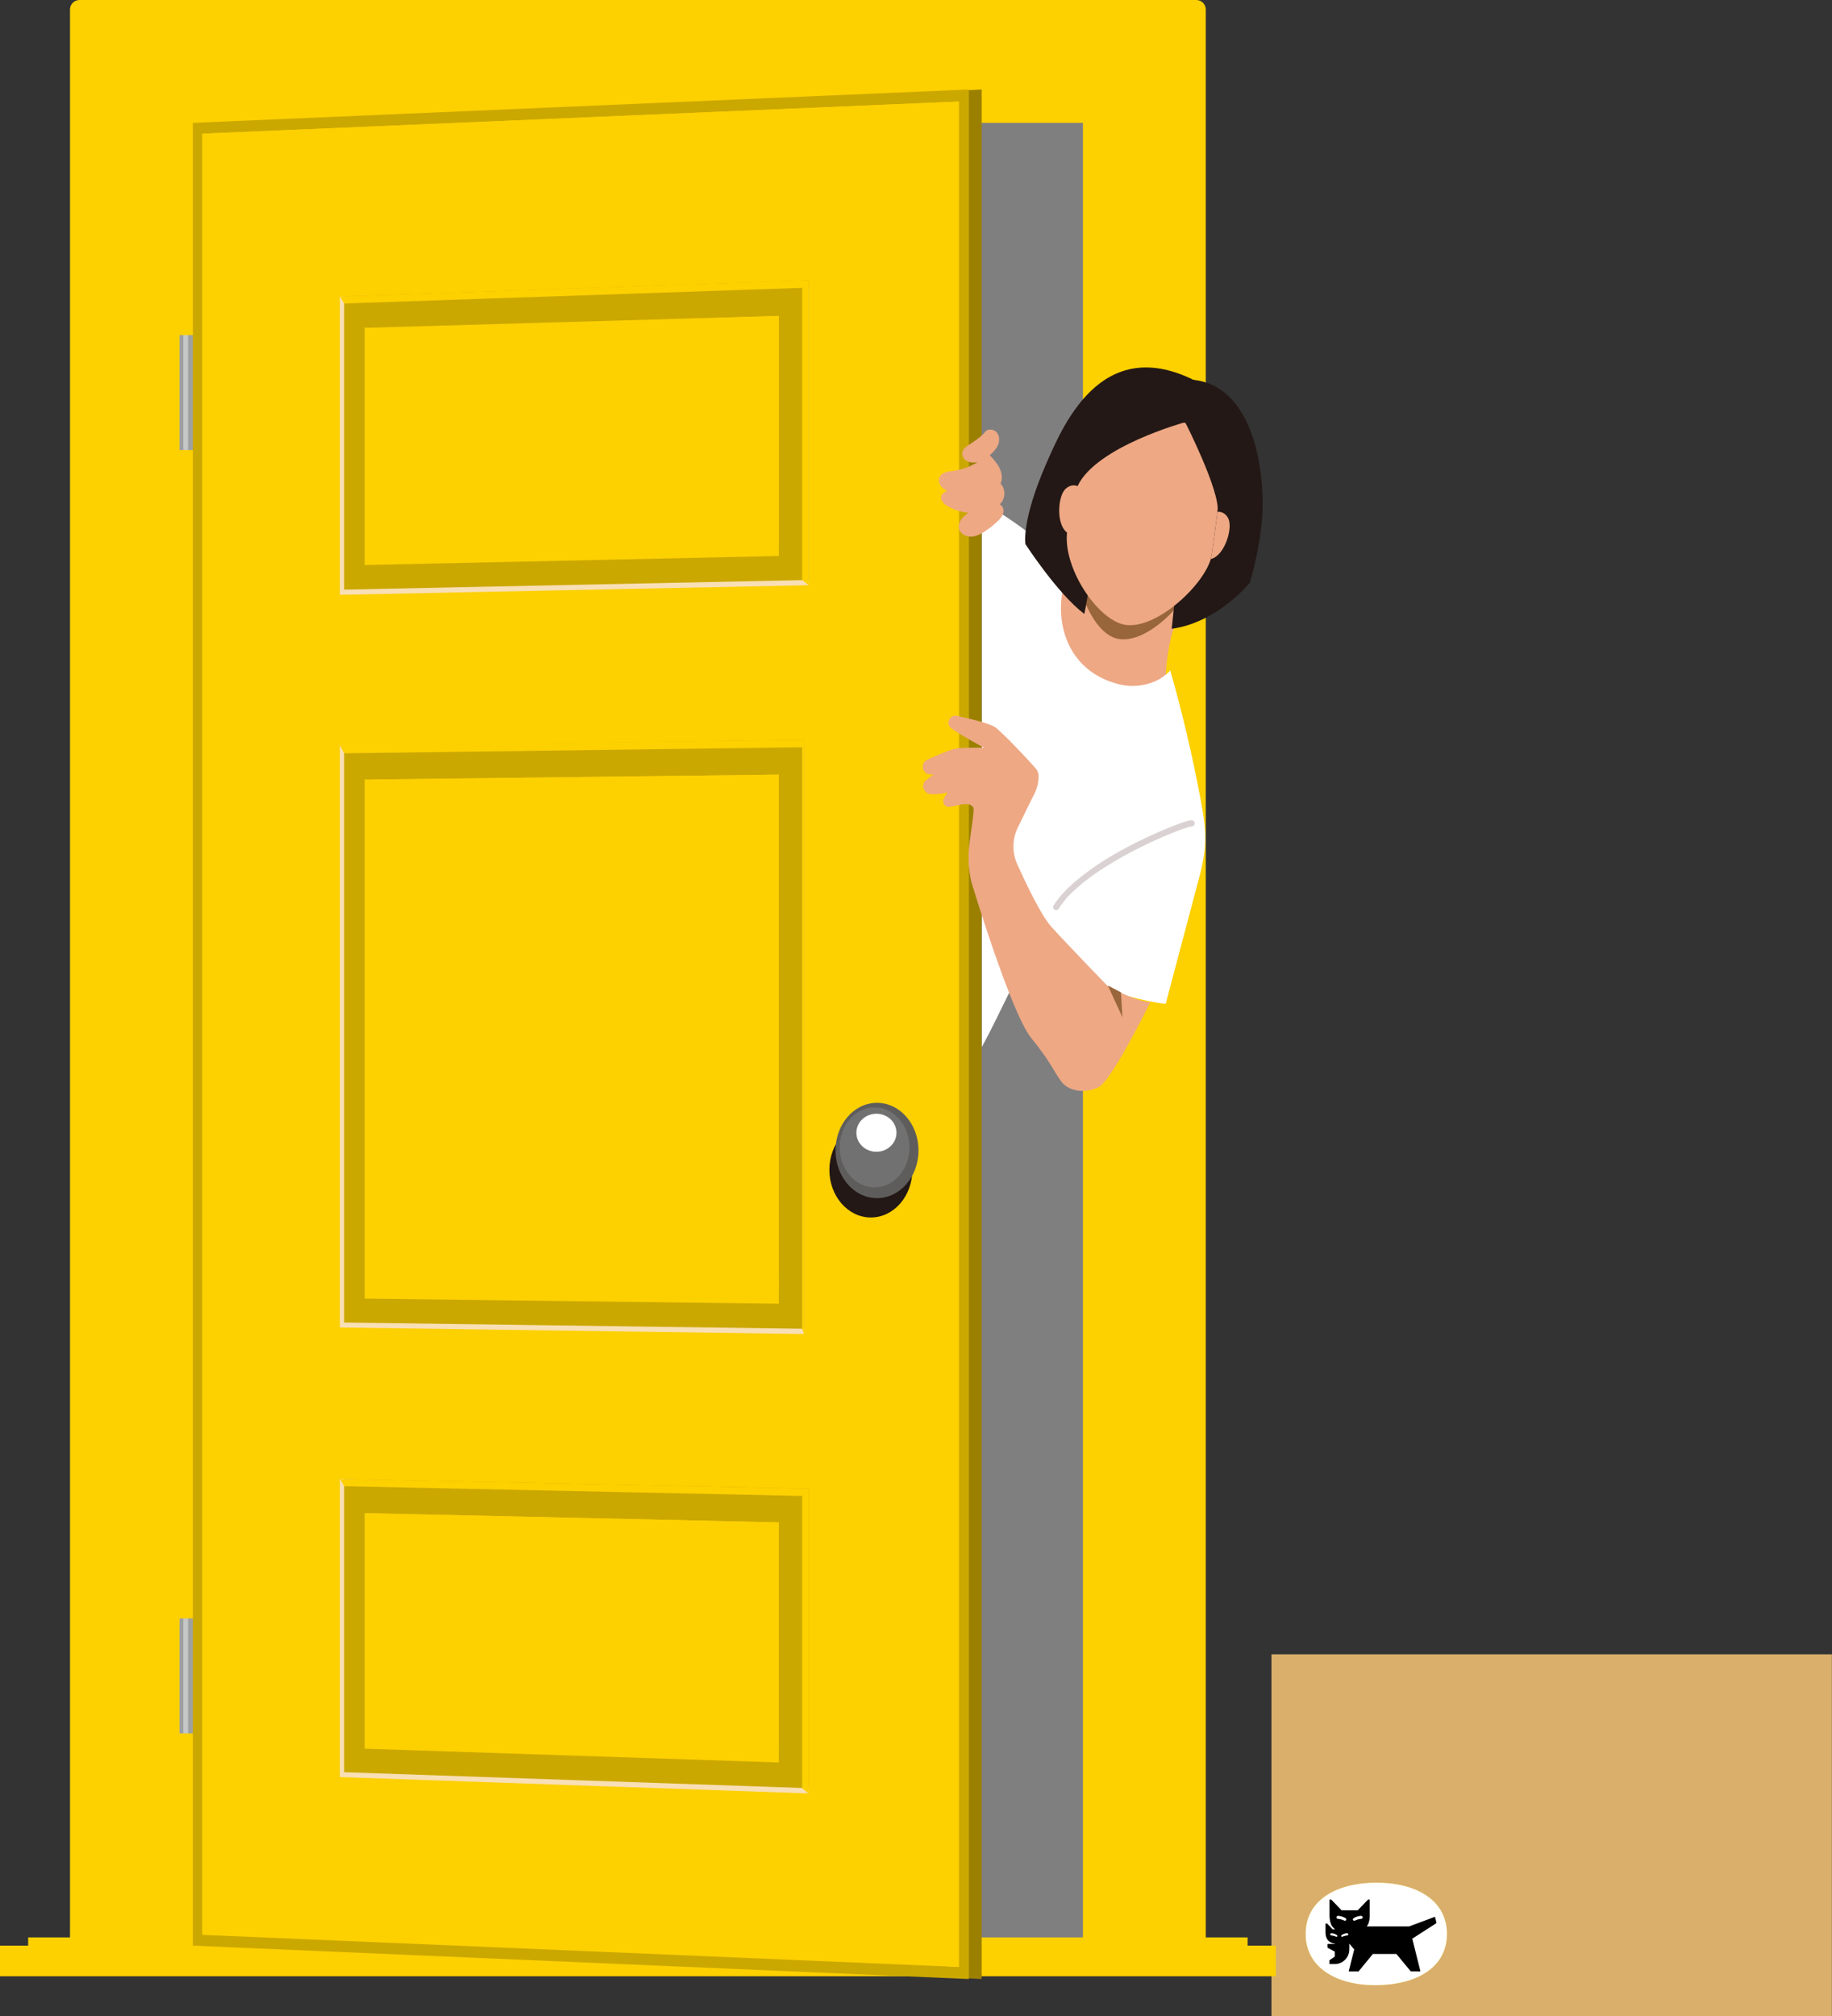 <svg viewBox="0 0 158.09 173.9" xmlns="http://www.w3.org/2000/svg"><rect x="0" y="0" width="158.09" height="173.9" fill="#333333" stroke="none"/><path d="m109.72 142.7h48.36v31.2h-48.36z" fill="#d9af6b"/><path d="m73.96 7.36h23.43v161.1h-23.43z" fill="#807f80"/><path d="m99.13 169.67h-1.93v-162.82h-85.48v162.82h-1.92v-164.75h89.33z" fill="#231815"/><path d="m103.22 0h-96.36c-.46 0-.82.37-.82.82v169.21h98.01v-169.21c0-.46-.37-.82-.82-.82zm-9.77 167.65h-74.88v-157.05h74.88v157.04z" fill="#fdd000"/><path d="m107.66 167.83v-.71h-105.23v.71h-2.43v2.64h110.09v-2.64z" fill="#fdd000"/><path d="m15.49 28.91h1.72v9.91h-1.72z" fill="#9fa0a0" transform="matrix(-1 0 0 -1 32.7 67.73)"/><path d="m15.81 28.91h.41v9.91h-.41z" fill="#fff" opacity=".4" transform="matrix(-1 0 0 -1 32.04 67.73)"/><path d="m15.49 139.61h1.72v9.91h-1.72z" fill="#9fa0a0" transform="matrix(-1 0 0 -1 32.7 289.13)"/><path d="m15.81 139.61h.41v9.91h-.41z" fill="#fff" opacity=".4" transform="matrix(-1 0 0 -1 32.04 289.13)"/><path d="m84.71 170.71v-162.99l-66.96 3.5v156z" fill="#9b8000"/><path d="m83.61 170.71v-162.99l-66.97 2.88v157.23z" fill="#cba800"/><path d="m82.74 169.67v-160.91l-65.29 2.77v155.37z" fill="#fdd000"/><path d="m81.82 9.86-64.37 2.69v-1.02l65.29-2.77v160.91l-.92-.04z" fill="#fdd000"/><path d="m69.38 64.32h-40.05v50.19s40.05.56 40.05.56zm-40.05-38.74v25.73s40.44-.83 40.44-.83v-25.84s-40.44.94-40.44.94zm40.05 103.27-40.05-1.29v25.73s40.44 1.41 40.44 1.41z" fill="#f9dfb5"/><path d="m69.38 63.82-39.68.54v49.72s39.68.54 39.68.54zm-39.68-38.25v25.29s40.07-.83 40.07-.83v-25.84s-40.07 1.38-40.07 1.38zm40.07 102.84-40.07-.83v25.29s40.07 1.38 40.07 1.38z" fill="#cba800"/><g fill="#fdd000"><path d="m29.33 25.58.37.6 39.52-1.35v25.2s.55.44.55.44v-26.29s-40.44 1.4-40.44 1.4zm40.05 38.24-40.05.5.37.66 39.52-.52v50.15s.15.46.15.46v-51.25zm.39 64.59-40.44-.84.37.63 39.52.84v25.2s.55.47.55.47v-26.29z"/><path d="m31.47 150.84v-20.32s35 1.63 35 1.63l.73 19.88-35.74-1.19zm0-38.82v-44.77s35 .43 35 .43l.73 44.78-35.74-.44zm0-63.28v-20.47s35 0 35 0l.73 19.69-35.74.78z"/><path d="m32.17 150.03v-19.49s35.03.78 35.03.78v19.86s-35.03-1.15-35.03-1.15zm0-38.84v-43.95s35.03-.42 35.03-.42v44.79s-35.03-.42-35.03-.42zm0-63.3v-19.49s35.03-1.15 35.03-1.15v19.86s-35.03.78-35.03.78z"/><path d="m67.2 66.82-35.74.43.71.92 34.21-.39v43.82s.82.86.82.86zm-35.73-38.55.71 1.06 34.21-1.11v18.91s.82.83.82.83v-20.71s-35.74 1.03-35.74 1.03zm35.73 103.05-35.74-.8.71.94 34.21.78v18.91s.82.88.82.88z"/></g><ellipse cx="75.15" cy="100.91" fill="#231815" rx="3.58" ry="4.11"/><path d="m72.1 99.24c0 2.27 1.6 4.11 3.58 4.11s3.58-1.84 3.58-4.11-1.6-4.11-3.58-4.11-3.58 1.84-3.58 4.11z" fill="#5e5d5c"/><path d="m72.46 98.97c0 1.91 1.35 3.45 3.01 3.45s3.01-1.54 3.01-3.45-1.35-3.45-3.01-3.45-3.01 1.54-3.01 3.45z" fill="#727171"/><path d="m73.9 97.71c0 .91.77 1.64 1.73 1.64s1.73-.74 1.73-1.64-.77-1.64-1.73-1.64-1.73.74-1.73 1.64z" fill="#fff"/><path d="m103.37 49.87c-1.56 2.26-2.51 4.94-2.73 7.68l-.21 2.89-6.09-.28-7.23-7.5 1.34-3.73 3.95.05c.37-1.02.39-1.41.68-2.12s.63-.37.66-1.14l9.63 4.14z" fill="#eea884"/><path d="m100.91 57.92c-1.12 1.13-2.88 1.49-4.41 1.09-5.35-1.39-5.73-7.18-4.09-10.03 0 0-3.94-3.66-7.68-5.66v46.99c1.35-2.44 4.06-8.38 4.63-9.08-.45 2.1 7.65 5.01 11.23 5.36.91-3.44 1.83-6.88 2.74-10.32.3-1.11.59-2.24.66-3.39.08-1.3-.14-2.6-.38-3.89-.7-3.77-1.58-7.5-2.63-11.18l-.06.09z" fill="#fff"/><path d="m102.77 70.75c-.52.1-1.04.3-1.53.5-.85.33-1.69.7-2.51 1.09-1.97.94-3.9 2.03-5.6 3.41-.84.68-1.64 1.45-2.22 2.37-.18.29.27.55.45.26.48-.77 1.15-1.44 1.87-2.04.81-.69 1.7-1.29 2.61-1.84.92-.56 1.88-1.08 2.85-1.55.44-.22.88-.42 1.33-.62.4-.18.73-.32 1.14-.48.56-.22 1.15-.47 1.75-.58.14-.03.22-.19.18-.32-.04-.15-.18-.21-.32-.18z" fill="#dad1d2"/><path d="m89.52 66.46c-.57-.7-2.95-3.22-3.63-3.72-.45-.33-2.19-.75-3.32-.99-.61-.13-.99.66-.5 1.05 0 0 .02.01.02.02.74.56 2.83 1.68 2.83 1.68s-1.59-.03-2.36.06c-.48.05-1.69.59-2.55.98-.65.3-.42 1.28.3 1.26.01 0 .23.02.24.02l-.53.4c-.48.25-.46.91 0 1.19.44.26 1.76-.05 1.76-.05s-.16.22-.31.48c-.22.36.07.82.49.76.79-.12 1.69-.51 2.03.06.1.16-.1 1.38-.33 3.07-.15 1.12-.1 2.26.17 3.37 0 0 3.39 11.26 5.16 13.44s1.95 2.91 2.6 3.76 2.03 1.03 3.18.5 4.49-7.35 4.49-7.35c-1.42-.1-3.69-1.41-3.69-1.41s-3.48-3.58-4.84-5.09c-.89-.98-2.17-3.68-2.96-5.43-.44-.99-.43-2.13.05-3.11.56-1.16 1.27-2.62 1.44-2.93.29-.53.52-1.65.23-2z" fill="#eea884"/><path d="m85.01 37.25c-.28.37-.82.74-1.2.99-.33.21-.72.44-.77.82-.04.3.16.59.43.72s.58.14.88.09c-.62.39-1.32.64-2.04.74-.45.06-.99.11-1.21.51-.12.23-.09.52.05.74.13.22.35.38.59.47-.21.09-.44.23-.51.45-.12.37.23.71.57.9.54.3 1.14.49 1.76.55-.22.17-.43.34-.6.56-.16.22-.26.5-.21.77.08.44.56.73 1.01.73s.87-.22 1.25-.47c.39-.25.75-.55 1.09-.87.21-.2.41-.43.48-.71s-.05-.63-.32-.73c.51-.44.55-1.31.08-1.8.19-.42.12-.92-.09-1.34-.2-.41-.52-.76-.84-1.1.28-.25.56-.53.71-.88s.14-.79-.1-1.08-.75-.36-1-.07z" fill="#eea884"/><path d="m95.6 85.01 1.26 2.74-.13-2.15" fill="#99653b"/><path d="m104.76 43.61c.6-3.3-1.67-5.95-4.96-6.55s-6.36 1.07-6.96 4.37c0 0 .14 5.01.1 5.21-.57 3.14 1.18 8.03 3.56 8.47 2.74.5 6.54-3.8 6.98-6.18.04-.2 1.28-5.32 1.28-5.32z" fill="#99653b"/><path d="m98.81 35.78s3.22 7.41 3.21 8.74-.91 9.72-.91 9.72c3.97-.54 6.74-3.97 6.74-3.97s1.13-3.68 1.11-6.88c-.03-4.87-1.71-11.18-7.27-10.62-1 .1-1.04.51-1.04.51l-1.05.56-.78 1.94z" fill="#231815"/><path d="m102.27 36.41s-6.54 4.43-7 5.68-1.07 7.98-1.7 10.87c-2.3-1.73-5.08-6.02-5.08-6.02s-.38-1.97 1.8-6.96c1.54-3.53 5.11-11.94 13.99-6.5.86.52-2.01 2.93-2.01 2.93z" fill="#231815"/><circle cx="99.53" cy="40.4" fill="#231815" r="7.42"/><path d="m93.34 42.13s-.67-.63-1.4.05-.88 3.69.59 3.96.81-4.01.81-4.01z" fill="#eea884"/><path d="m105.3 42.39c.6-3.3-1.67-5.95-4.96-6.55s-6.36 1.07-6.96 4.37c0 0-1.22 5.22-1.26 5.42-.57 3.14 2.54 7.82 4.92 8.26 2.74.5 7.09-3.6 7.52-5.98.04-.2.74-5.52.74-5.52z" fill="#eea884"/><path d="m106.01 44.75c-.26-.52-.65-.62-.94-.61-.21 1.57-.48 3.63-.51 3.76-.02.11-.05.22-.09.33 1.22-.28 1.93-2.68 1.53-3.49z" fill="#eea884"/><path d="m102.27 36.41s3.04 5.98 2.8 7.74c1.35.02 1.95-4.89 1.6-5.15s-4.45-4.68-4.45-4.68l-4.02-.44-6.25 3.22s-.09 4.33 1.04 4.82c1.63-3.42 9.28-5.5 9.28-5.5z" fill="#231815"/><path d="m112.67 166.82c0-2.94 2.7-4.42 6.11-4.42s6.08 1.49 6.08 4.42-2.67 4.39-6.08 4.42-6.11-1.49-6.11-4.42z" fill="#f2c81f"/><path d="m123.96 165.86-.13-.51h-.03s-2.19.82-2.19.82h-3.65v-.04s.06-.06.12-.19c.07-.19.12-.42.12-.69v-1.39h-.15l-.89.92h-1.39l-.89-.92h-.15v1.39c0 .28.05.53.13.73.14.31.32.4.32.4v.04h-.18l-.47-.49h-.15v.77c0 .24.06.43.15.58s.24.25.4.31c.09.04.2.05.25.05v.04h-.6l-.03.03v.27l.04.05.59.31v.44l-.44.3-.02.03v.28l.03.03h.43c.7 0 1.26-.57 1.26-1.27v-.49l.42.5-.47 1.87.03.03h.81s1.24-1.51 1.24-1.51h2.03s1.24 1.5 1.24 1.5h.03s.77.01.77.01l.03-.03-.7-2.8 2.07-1.33v-.04z"/><path d="m116.76 165.64c-.03-.05-.03-.11.04-.17.02-.02.26-.18.63-.21.1 0 .15.04.16.12s-.03.13-.14.14c-.27.02-.51.14-.54.15-.04.02-.1.02-.14-.04z" fill="#f2c81f"/><path d="m116.16 165.64c.03-.05.03-.11-.04-.17-.02-.02-.26-.18-.63-.21-.1 0-.15.04-.16.12s.03.13.14.14c.27.02.51.14.54.15.04.02.1.02.14-.04z" fill="#f2c81f"/><path d="m115.74 167.04s-.02-.08.03-.12c.02-.01.19-.14.46-.16.07 0 .11.03.12.09s-.02.1-.11.1c-.2.02-.37.1-.4.11s-.08.01-.1-.03z" fill="#f2c81f"/><path d="m115.4 167.04s.02-.08-.03-.12c-.02-.01-.19-.14-.46-.16-.07 0-.11.03-.12.09s.02.1.11.1c.2.02.37.1.4.11s.08.01.1-.03z" fill="#f2c81f"/><path d="m112.67 166.82c0-2.94 2.7-4.42 6.11-4.42s6.08 1.49 6.08 4.42-2.67 4.39-6.08 4.42-6.11-1.49-6.11-4.42z" fill="#fff"/><path d="m123.96 165.86-.13-.51h-.03s-2.19.82-2.19.82h-3.65v-.04s.06-.06.12-.19c.07-.19.12-.42.12-.69v-1.39h-.15l-.89.92h-1.39l-.89-.92h-.15v1.39c0 .28.05.53.13.73.14.31.32.4.32.4v.04h-.18l-.47-.49h-.15v.77c0 .24.06.43.15.58s.24.25.4.31c.09.04.2.05.25.05v.04h-.6l-.03.03v.27l.04.05.59.31v.44l-.44.3-.02.03v.28l.03.03h.43c.7 0 1.26-.57 1.26-1.27v-.49l.42.5-.47 1.87.03.03h.81s1.24-1.51 1.24-1.51h2.03s1.24 1.5 1.24 1.5h.03s.77.01.77.01l.03-.03-.7-2.8 2.07-1.33v-.04z"/><g fill="#fff"><path d="m116.76 165.64c-.03-.05-.03-.11.04-.17.02-.02.26-.18.63-.21.1 0 .15.04.16.12s-.03.13-.14.14c-.27.02-.51.14-.54.15-.04.02-.1.02-.14-.04z"/><path d="m116.16 165.64c.03-.05.03-.11-.04-.17-.02-.02-.26-.18-.63-.21-.1 0-.15.04-.16.12s.03.13.14.14c.27.02.51.14.54.15.04.02.1.02.14-.04z"/><path d="m115.74 167.04s-.02-.08.03-.12c.02-.01.19-.14.46-.16.07 0 .11.03.12.09s-.02.1-.11.1c-.2.02-.37.1-.4.11s-.08.01-.1-.03z"/><path d="m115.4 167.04s.02-.08-.03-.12c-.02-.01-.19-.14-.46-.16-.07 0-.11.03-.12.09s.02.1.11.1c.2.02.37.1.4.11s.08.01.1-.03z"/></g><path d="m109.57 159.74h18.39v14.16h-18.39z" fill="none"/></svg>